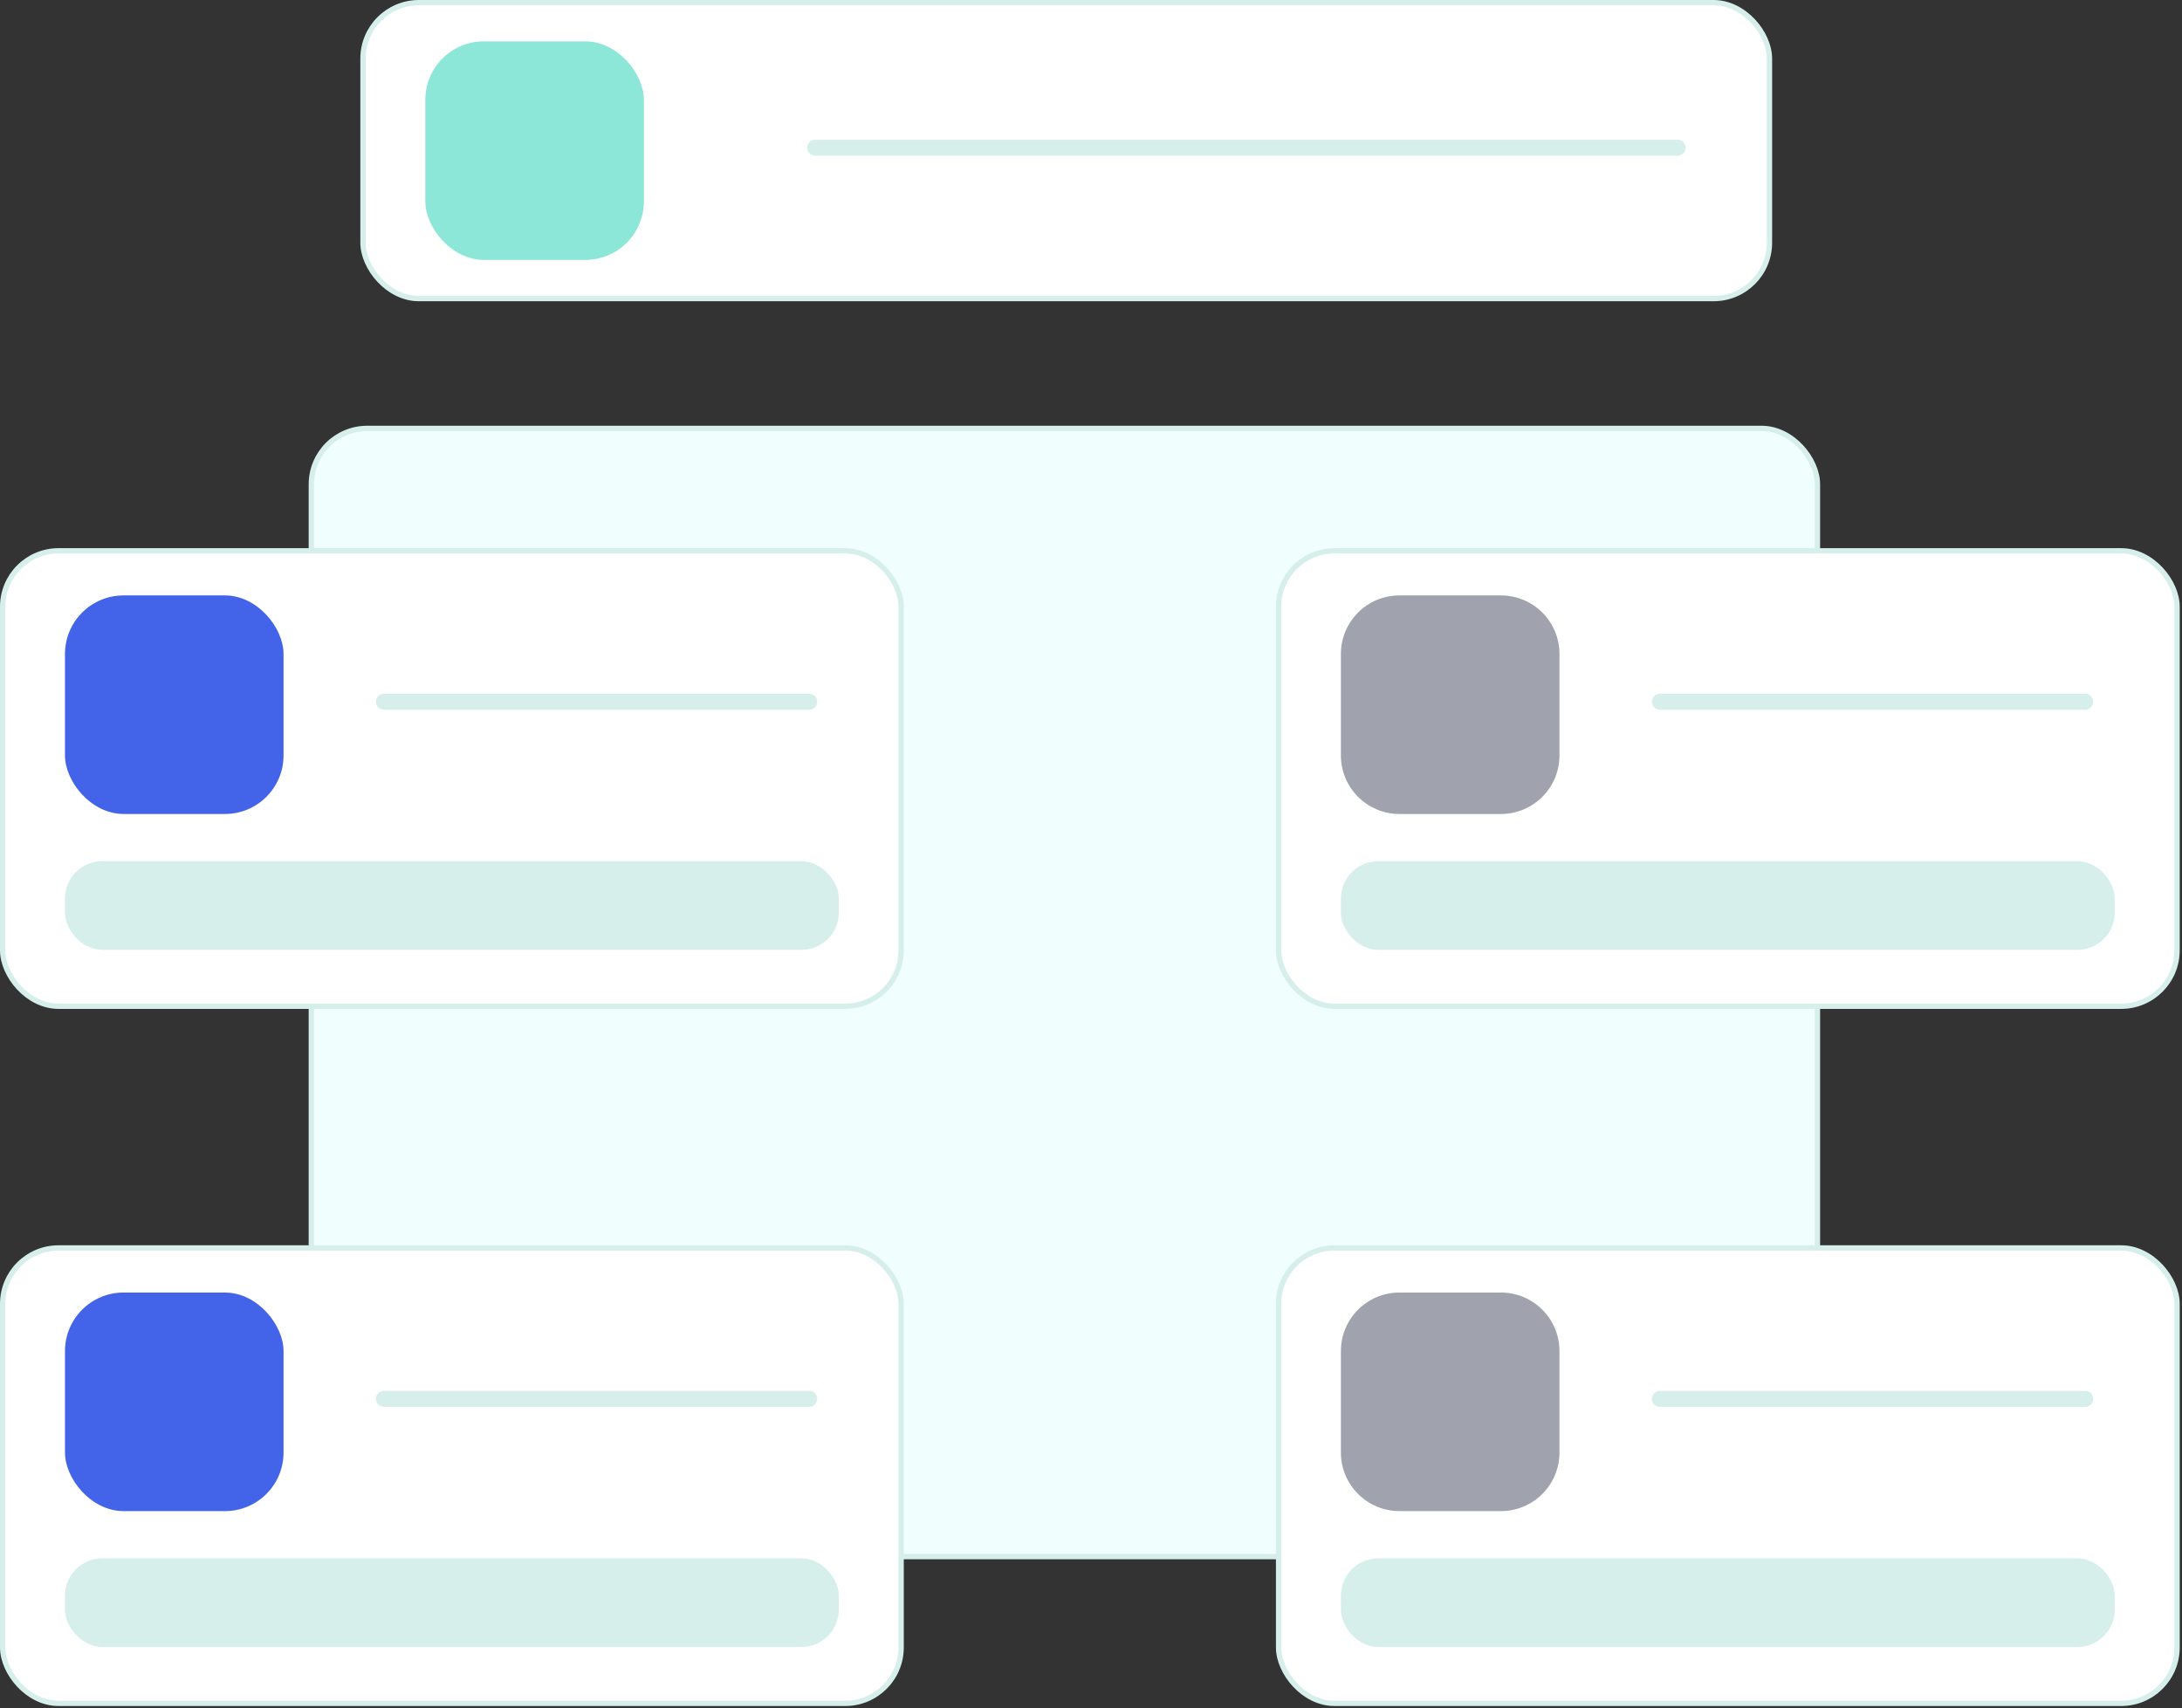 <?xml version="1.0" encoding="UTF-8"?> <svg xmlns="http://www.w3.org/2000/svg" width="410" height="321" viewBox="0 0 410 321" fill="none"><rect x="0" y="0" width="410" height="321" fill="#333333" stroke="none"/><rect x="58.5" y="80.5" width="283" height="212" rx="10.5" fill="#F0FFFD" stroke="#D6EFEB"></rect><rect x="68.207" y="0.5" width="264.277" height="55.607" rx="10.5" fill="white" stroke="#D6EFEB"></rect><rect x="79.916" y="7.77" width="41.068" height="41.068" rx="11" fill="#8CE7D8"></rect><path d="M153.173 27.749H315.225" stroke="#D6EFEB" stroke-width="3" stroke-linecap="round"></path><rect x="0.5" y="103.505" width="168.822" height="85.576" rx="10.5" fill="white" stroke="#D6EFEB"></rect><rect x="12.21" y="111.885" width="41.068" height="41.068" rx="11" fill="#4364E9"></rect><rect x="12.71" y="162.333" width="144.403" height="15.649" rx="6.5" fill="#D6EFEB" stroke="#D6EFEB"></rect><path d="M72.147 131.864L152.063 131.864" stroke="#D6EFEB" stroke-width="3" stroke-linecap="round"></path><rect x="0.5" y="234.5" width="168.822" height="85.576" rx="10.5" fill="white" stroke="#D6EFEB"></rect><rect x="12.21" y="242.88" width="41.068" height="41.068" rx="11" fill="#4364E9"></rect><rect x="12.71" y="293.327" width="144.403" height="15.649" rx="6.5" fill="#D6EFEB" stroke="#D6EFEB"></rect><path d="M72.147 262.859L152.063 262.859" stroke="#D6EFEB" stroke-width="3" stroke-linecap="round"></path><rect x="240.249" y="103.505" width="168.822" height="85.576" rx="10.5" fill="white" stroke="#D6EFEB"></rect><path d="M251.958 122.885C251.958 116.81 256.883 111.885 262.958 111.885H282.026C288.101 111.885 293.026 116.81 293.026 122.885V141.953C293.026 148.028 288.101 152.953 282.026 152.953H262.958C256.883 152.953 251.958 148.028 251.958 141.953V122.885Z" fill="#A0A2AE"></path><rect x="252.458" y="162.333" width="144.403" height="15.649" rx="6.5" fill="#D6EFEB" stroke="#D6EFEB"></rect><path d="M311.895 131.864L391.811 131.864" stroke="#D6EFEB" stroke-width="3" stroke-linecap="round"></path><rect x="240.249" y="234.5" width="168.822" height="85.576" rx="10.5" fill="white" stroke="#D6EFEB"></rect><path d="M251.958 253.88C251.958 247.804 256.883 242.88 262.958 242.88H282.026C288.101 242.88 293.026 247.805 293.026 253.88V272.948C293.026 279.023 288.101 283.948 282.026 283.948H262.958C256.883 283.948 251.958 279.023 251.958 272.948V253.88Z" fill="#A0A2AE"></path><rect x="252.458" y="293.327" width="144.403" height="15.649" rx="6.5" fill="#D6EFEB" stroke="#D6EFEB"></rect><path d="M311.895 262.859L391.811 262.859" stroke="#D6EFEB" stroke-width="3" stroke-linecap="round"></path></svg> 